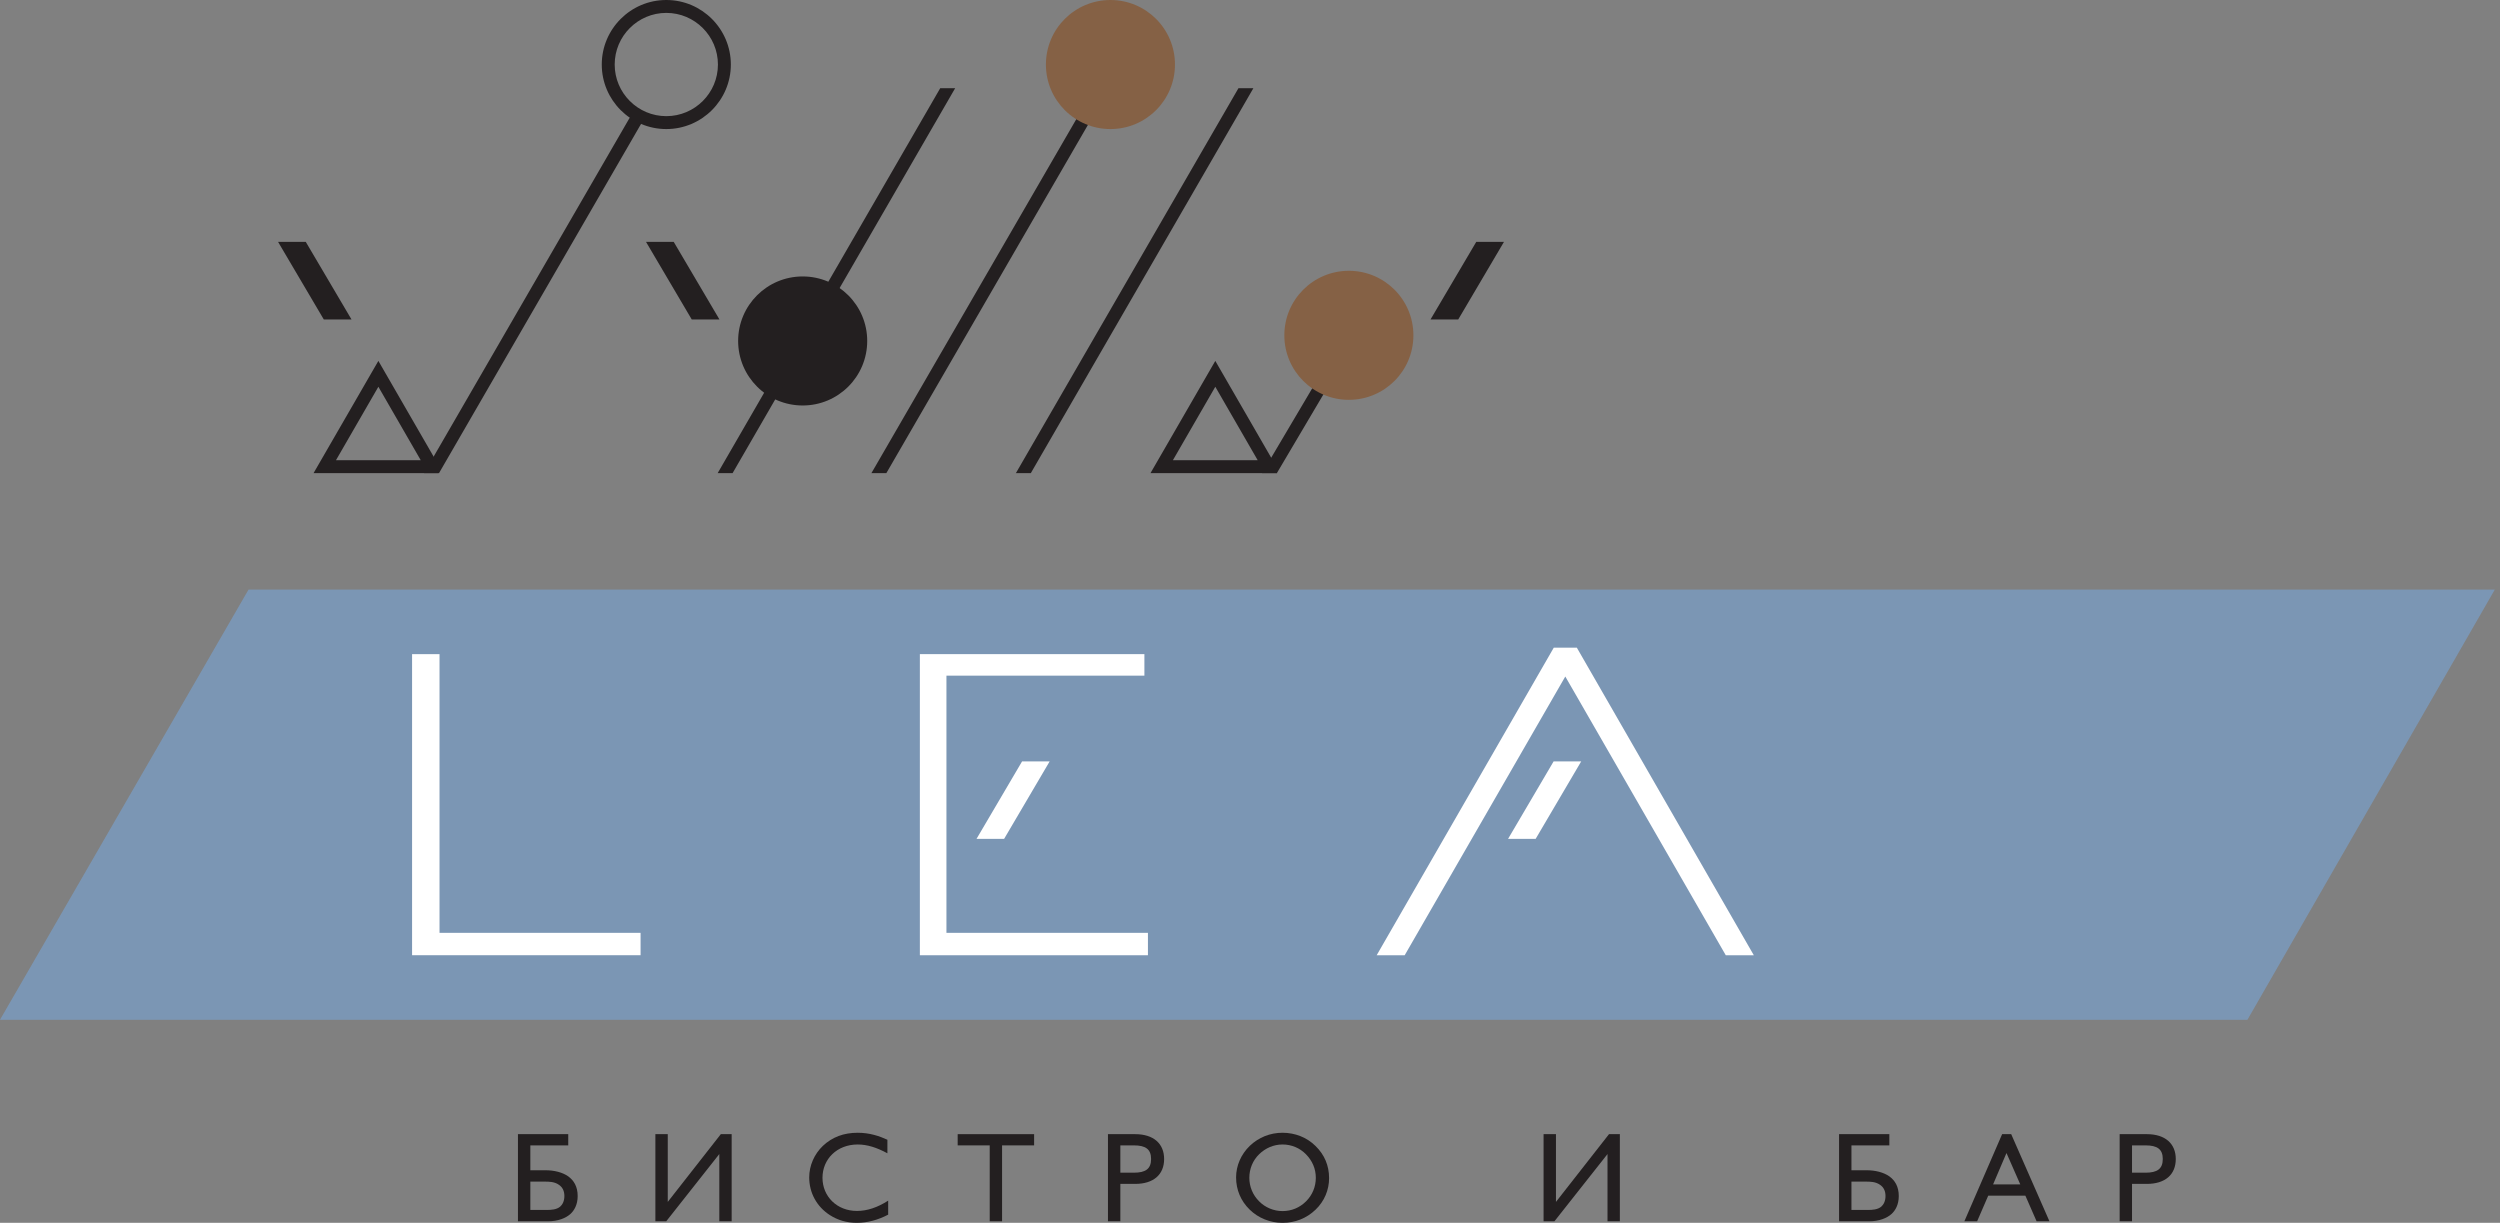 <?xml version="1.0" encoding="UTF-8"?> <svg xmlns="http://www.w3.org/2000/svg" width="184" height="90" viewBox="0 0 184 90" fill="none"><rect x="0" y="0" width="184" height="90" fill="#808080" stroke="none"/><path d="M18.291 43.396L0 75.055H165.41L183.617 43.396H18.291Z" fill="#7B96B4"></path><path d="M32.349 48.145H30.329V70.304H47.146V68.657H32.349V48.145Z" fill="white"></path><path d="M69.658 49.728H84.228V48.144H67.702V70.306H84.488V68.657H69.658V49.728Z" fill="white"></path><path d="M116.119 47.78L116.058 47.67H114.357L101.323 70.306H103.385L115.206 49.792L127.017 70.306H129.081L116.119 47.78Z" fill="white"></path><path d="M110.994 61.74H113.024L116.376 56.04H114.345L110.994 61.74Z" fill="white"></path><path d="M73.903 61.74L77.254 56.04H75.224L71.872 61.74H73.903Z" fill="white"></path><path d="M27.848 28.466L30.967 33.872H24.727L27.848 28.466ZM27.848 26.562L23.077 34.823H32.248L32.191 34.085L27.848 26.562Z" fill="#231F20"></path><path d="M63.827 25.094C63.827 27.718 61.7 29.844 59.077 29.844C56.454 29.844 54.327 27.718 54.327 25.094C54.327 22.472 56.454 20.346 59.077 20.346C61.7 20.346 63.827 22.472 63.827 25.094Z" fill="#231F20"></path><path d="M105.285 23.514H107.325L110.692 17.802H108.652L105.285 23.514Z" fill="#231F20"></path><path d="M52.953 23.514H50.913L47.547 17.802H49.586L52.953 23.514Z" fill="#231F20"></path><path d="M25.872 23.514H23.832L20.466 17.802H22.505L25.872 23.514Z" fill="#231F20"></path><path d="M69.2 6.493L52.82 34.823H53.919L70.299 6.493H69.2Z" fill="#231F20"></path><path d="M79.834 7.706L64.136 34.823H65.235L80.933 7.706H79.834Z" fill="#231F20"></path><path d="M46.427 8.525L31.212 34.823H32.311L47.526 8.525H46.427Z" fill="#231F20"></path><path d="M91.15 6.493L74.769 34.823H75.868L92.248 6.493H91.15Z" fill="#231F20"></path><path d="M86.478 4.75C86.478 7.372 84.352 9.499 81.729 9.499C79.105 9.499 76.979 7.372 76.979 4.75C76.979 2.127 79.105 2.39004e-05 81.729 2.39004e-05C84.352 2.39004e-05 86.478 2.127 86.478 4.75Z" fill="#856145"></path><path d="M92.889 34.823H93.977L97.886 28.21H96.799L92.889 34.823Z" fill="#231F20"></path><path d="M89.446 28.466L92.566 33.872H86.325L89.446 28.466ZM89.446 26.562L84.676 34.823H93.992L93.874 34.231L89.446 26.562Z" fill="#231F20"></path><path d="M49.04 0.949C46.946 0.949 45.241 2.655 45.241 4.75C45.241 6.845 46.946 8.549 49.04 8.549C51.135 8.549 52.84 6.845 52.84 4.75C52.84 2.655 51.135 0.949 49.04 0.949ZM49.04 9.499C46.421 9.499 44.29 7.369 44.29 4.75C44.29 2.13 46.421 2.39004e-05 49.04 2.39004e-05C51.659 2.39004e-05 53.79 2.13 53.79 4.75C53.79 7.369 51.659 9.499 49.04 9.499Z" fill="#231F20"></path><path d="M104.026 24.679C104.026 27.303 101.901 29.428 99.276 29.428C96.654 29.428 94.527 27.303 94.527 24.679C94.527 22.057 96.654 19.93 99.276 19.93C101.901 19.93 104.026 22.057 104.026 24.679Z" fill="#856145"></path><path d="M39.033 89.052H40.254C40.564 89.052 40.968 89.031 41.229 88.807C41.4 88.656 41.539 88.403 41.539 88.028C41.539 87.652 41.4 87.38 41.135 87.201C40.808 86.967 40.385 86.967 40.104 86.967H39.033V89.052ZM38.121 83.474H41.823V84.3H39.033V86.131H40.169C40.78 86.131 41.4 86.281 41.823 86.581C42.226 86.873 42.517 87.323 42.517 88.028C42.517 88.675 42.254 89.099 41.99 89.342C41.643 89.661 41.052 89.887 40.348 89.887H38.121V83.474Z" fill="#231F20"></path><path d="M49.147 83.474V88.46L53.052 83.474H53.85V89.887H52.941V84.938L49.035 89.887H48.236V83.474H49.147Z" fill="#231F20"></path><path d="M65.37 89.398C64.62 89.793 63.83 90 63.06 90C62.318 90 61.652 89.802 61.071 89.427C60.113 88.807 59.558 87.793 59.558 86.656C59.558 85.793 59.926 84.948 60.562 84.338C61.249 83.69 62.094 83.371 63.128 83.371C64.009 83.371 64.723 83.615 65.313 83.886V84.883C64.535 84.46 63.83 84.234 63.128 84.234C61.597 84.234 60.535 85.314 60.535 86.685C60.535 88.056 61.597 89.125 63.071 89.125C63.821 89.125 64.583 88.873 65.37 88.366V89.398Z" fill="#231F20"></path><path d="M72.843 84.3H70.485V83.474H76.111V84.3H73.752V89.887H72.843V84.3Z" fill="#231F20"></path><path d="M83.453 86.31C84.316 86.31 84.72 86.027 84.72 85.304C84.72 84.581 84.316 84.3 83.453 84.3H82.458V86.31H83.453ZM81.546 83.474H83.547C84.899 83.474 85.68 84.169 85.68 85.304C85.68 86.451 84.899 87.135 83.547 87.135H82.458V89.887H81.546V83.474Z" fill="#231F20"></path><path d="M92.667 88.413C93.116 88.873 93.747 89.136 94.394 89.136C95.06 89.136 95.662 88.883 96.131 88.413C96.591 87.953 96.844 87.343 96.844 86.685C96.844 86.027 96.591 85.437 96.122 84.957C95.662 84.487 95.051 84.234 94.394 84.234C93.747 84.234 93.136 84.497 92.667 84.957C92.207 85.407 91.951 86.027 91.951 86.685C91.951 87.343 92.207 87.953 92.667 88.413ZM91.98 84.338C92.639 83.709 93.482 83.371 94.394 83.371C95.312 83.371 96.179 83.709 96.816 84.338C97.482 84.986 97.821 85.783 97.821 86.713C97.821 87.577 97.475 88.413 96.827 89.031C96.159 89.671 95.324 90 94.394 90C93.482 90 92.619 89.653 91.98 89.031C91.323 88.394 90.976 87.567 90.976 86.656C90.976 85.793 91.342 84.957 91.98 84.338Z" fill="#231F20"></path><path d="M114.519 83.474V88.46L118.423 83.474H119.222V89.887H118.313V84.938L114.406 89.887H113.607V83.474H114.519Z" fill="#231F20"></path><path d="M136.267 89.052H137.488C137.798 89.052 138.201 89.031 138.463 88.807C138.633 88.656 138.773 88.403 138.773 88.028C138.773 87.652 138.633 87.38 138.37 87.201C138.042 86.967 137.619 86.967 137.338 86.967H136.267V89.052ZM135.355 83.474H139.056V84.3H136.267V86.131H137.404C138.014 86.131 138.633 86.281 139.056 86.581C139.46 86.873 139.75 87.323 139.75 88.028C139.75 88.675 139.489 89.099 139.224 89.342C138.878 89.661 138.287 89.887 137.582 89.887H135.355V83.474Z" fill="#231F20"></path><path d="M148.692 87.173L147.677 84.863L146.691 87.173H148.692ZM147.357 83.474H148.024L150.84 89.887H149.893L149.067 88H146.334L145.517 89.887H144.577L147.357 83.474Z" fill="#231F20"></path><path d="M157.912 86.31C158.775 86.31 159.18 86.027 159.18 85.304C159.18 84.581 158.775 84.3 157.912 84.3H156.917V86.31H157.912ZM156.006 83.474H158.006C159.358 83.474 160.137 84.169 160.137 85.304C160.137 86.451 159.358 87.135 158.006 87.135H156.917V89.887H156.006V83.474Z" fill="#231F20"></path></svg> 